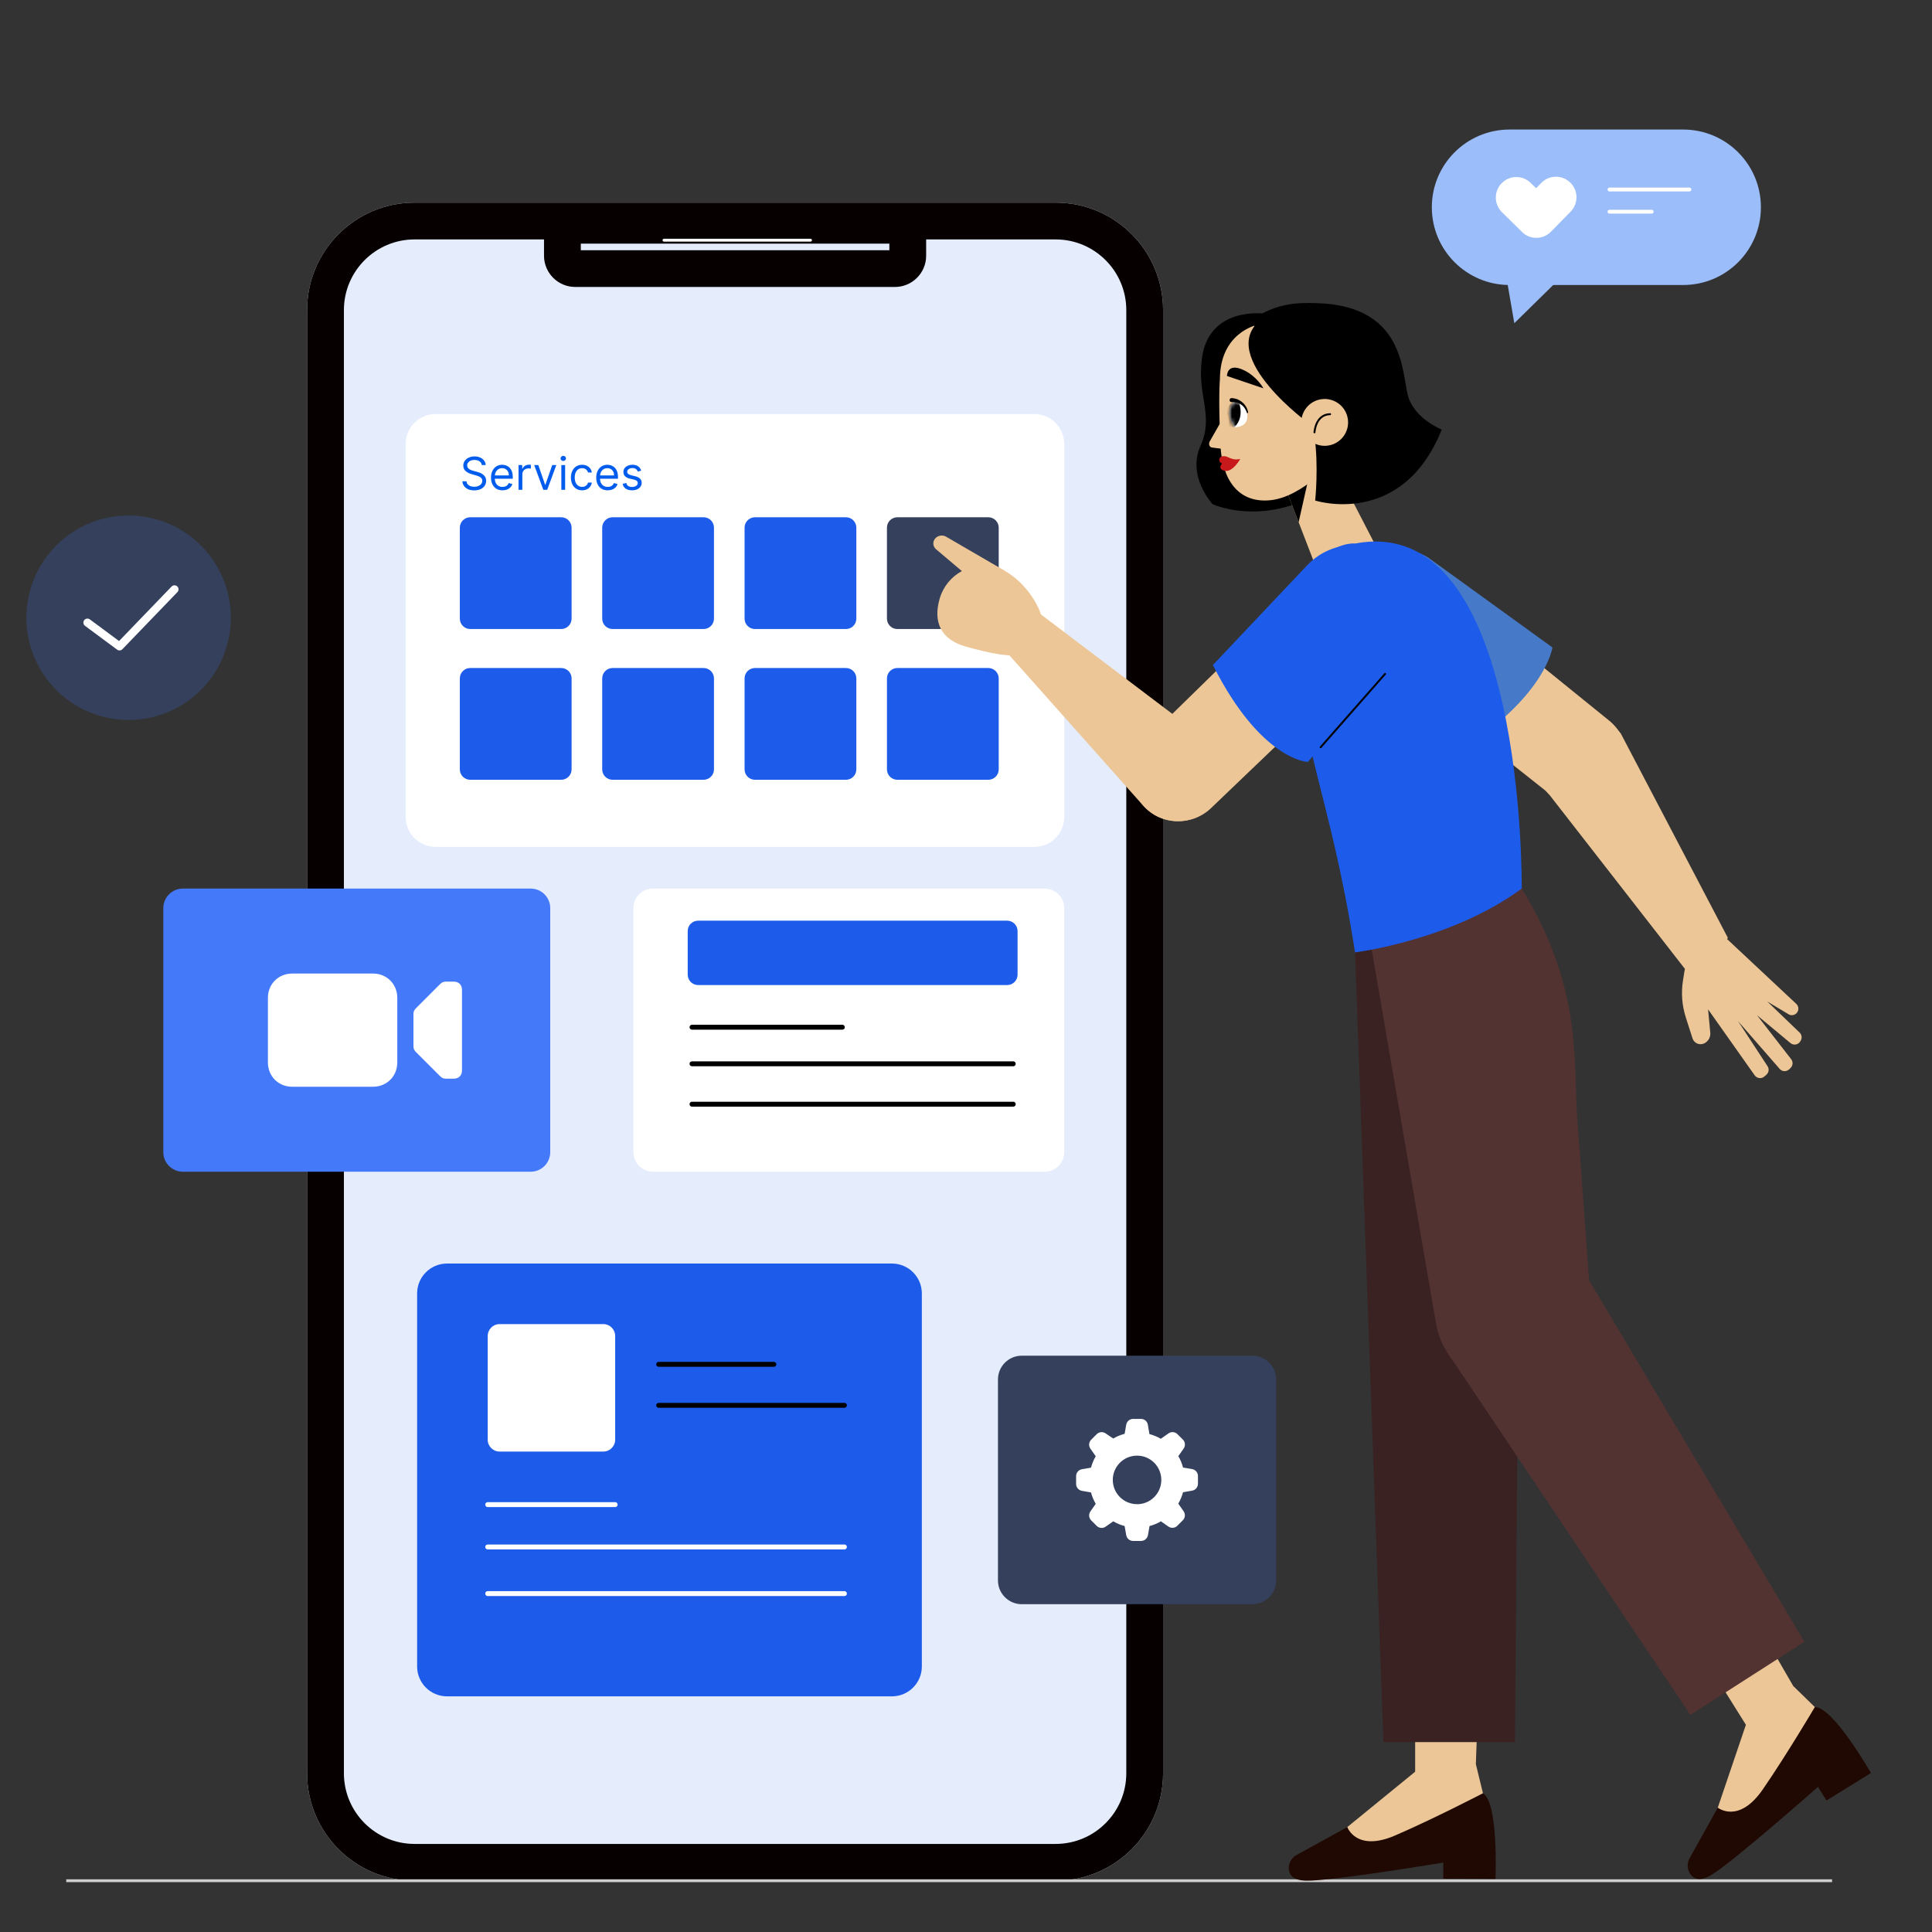 <svg xmlns="http://www.w3.org/2000/svg" width="512" height="512" viewBox="0 0 512 512" fill="none"><rect x="0" y="0" width="512" height="512" fill="#333333" stroke="none"/><path d="M279.76 53.7H109.86C94.136 53.7 81.39 66.446 81.39 82.17V469.94C81.39 485.663 94.136 498.41 109.86 498.41H279.76C295.483 498.41 308.23 485.663 308.23 469.94V82.17C308.23 66.446 295.483 53.7 279.76 53.7Z" fill="#E5EDFD"></path><path d="M279.76 63.45C290.08 63.45 298.48 71.85 298.48 82.17V469.94C298.48 480.26 290.08 488.66 279.76 488.66H109.86C99.54 488.66 91.14 480.26 91.14 469.94V82.17C91.14 71.85 99.54 63.45 109.86 63.45H279.76ZM279.76 53.7H109.86C94.14 53.7 81.39 66.45 81.39 82.17V469.94C81.39 485.66 94.14 498.41 109.86 498.41H279.76C295.48 498.41 308.23 485.66 308.23 469.94V82.17C308.23 66.45 295.48 53.7 279.76 53.7Z" fill="#060000"></path><path d="M235.69 64.57V66.31H153.92V64.57H235.69ZM245.44 54.82H144.17V67.77C144.17 72.34 147.88 76.05 152.45 76.05H237.16C241.73 76.05 245.44 72.34 245.44 67.77V54.82Z" fill="#060000"></path><path d="M175.96 63.65H214.79" stroke="white" stroke-width="0.76" stroke-linecap="round" stroke-linejoin="round"></path><path d="M236.369 334.85H118.469C114.089 334.85 110.539 338.4 110.539 342.78V441.62C110.539 446 114.089 449.55 118.469 449.55H236.369C240.749 449.55 244.299 446 244.299 441.62V342.78C244.299 338.4 240.749 334.85 236.369 334.85Z" fill="#1D5CEA"></path><path d="M159.879 350.9H132.399C130.659 350.9 129.249 352.31 129.249 354.05V381.53C129.249 383.27 130.659 384.68 132.399 384.68H159.879C161.619 384.68 163.029 383.27 163.029 381.53V354.05C163.029 352.31 161.619 350.9 159.879 350.9Z" fill="white"></path><path d="M174.549 361.56H205.079" stroke="black" stroke-width="1.3" stroke-linecap="round" stroke-linejoin="round"></path><path d="M174.549 372.43H223.779" stroke="black" stroke-width="1.3" stroke-linecap="round" stroke-linejoin="round"></path><path d="M129.249 398.74H163.029" stroke="white" stroke-width="1.3" stroke-linecap="round" stroke-linejoin="round"></path><path d="M129.249 409.96H223.779" stroke="white" stroke-width="1.3" stroke-linecap="round" stroke-linejoin="round"></path><path d="M129.249 422.32H223.779" stroke="white" stroke-width="1.3" stroke-linecap="round" stroke-linejoin="round"></path><path d="M60.429 169.993C63.902 155.44 54.919 140.828 40.366 137.355C25.813 133.883 11.201 142.865 7.729 157.418C4.256 171.971 13.239 186.583 27.792 190.056C42.345 193.528 56.957 184.546 60.429 169.993Z" fill="#34405C"></path><path d="M23.17 165L31.67 171.3L46.24 156.18" stroke="white" stroke-width="2.14" stroke-linecap="round" stroke-linejoin="round"></path><path d="M140.629 235.48H48.469C45.603 235.48 43.279 237.804 43.279 240.67V305.33C43.279 308.196 45.603 310.52 48.469 310.52H140.629C143.496 310.52 145.819 308.196 145.819 305.33V240.67C145.819 237.804 143.496 235.48 140.629 235.48Z" fill="#4479FA"></path><path d="M274.1 109.73H115.44C111.06 109.73 107.51 113.28 107.51 117.66V216.5C107.51 220.88 111.06 224.43 115.44 224.43H274.1C278.479 224.43 282.03 220.88 282.03 216.5V117.66C282.03 113.28 278.479 109.73 274.1 109.73Z" fill="white"></path><path d="M148.719 137.08H124.619C123.095 137.08 121.859 138.316 121.859 139.84V163.94C121.859 165.464 123.095 166.7 124.619 166.7H148.719C150.244 166.7 151.479 165.464 151.479 163.94V139.84C151.479 138.316 150.244 137.08 148.719 137.08Z" fill="#1D5CEA"></path><path d="M186.45 137.08H162.35C160.826 137.08 159.59 138.316 159.59 139.84V163.94C159.59 165.464 160.826 166.7 162.35 166.7H186.45C187.974 166.7 189.21 165.464 189.21 163.94V139.84C189.21 138.316 187.974 137.08 186.45 137.08Z" fill="#1D5CEA"></path><path d="M224.179 137.08H200.079C198.555 137.08 197.319 138.316 197.319 139.84V163.94C197.319 165.464 198.555 166.7 200.079 166.7H224.179C225.704 166.7 226.939 165.464 226.939 163.94V139.84C226.939 138.316 225.704 137.08 224.179 137.08Z" fill="#1D5CEA"></path><path d="M261.91 137.08H237.81C236.285 137.08 235.05 138.316 235.05 139.84V163.94C235.05 165.464 236.285 166.7 237.81 166.7H261.91C263.434 166.7 264.67 165.464 264.67 163.94V139.84C264.67 138.316 263.434 137.08 261.91 137.08Z" fill="#34405C"></path><path d="M148.719 177.03H124.619C123.095 177.03 121.859 178.266 121.859 179.79V203.89C121.859 205.415 123.095 206.65 124.619 206.65H148.719C150.244 206.65 151.479 205.415 151.479 203.89V179.79C151.479 178.266 150.244 177.03 148.719 177.03Z" fill="#1D5CEA"></path><path d="M186.45 177.03H162.35C160.826 177.03 159.59 178.266 159.59 179.79V203.89C159.59 205.415 160.826 206.65 162.35 206.65H186.45C187.974 206.65 189.21 205.415 189.21 203.89V179.79C189.21 178.266 187.974 177.03 186.45 177.03Z" fill="#1D5CEA"></path><path d="M224.179 177.03H200.079C198.555 177.03 197.319 178.266 197.319 179.79V203.89C197.319 205.415 198.555 206.65 200.079 206.65H224.179C225.704 206.65 226.939 205.415 226.939 203.89V179.79C226.939 178.266 225.704 177.03 224.179 177.03Z" fill="#1D5CEA"></path><path d="M261.91 177.03H237.81C236.285 177.03 235.05 178.266 235.05 179.79V203.89C235.05 205.415 236.285 206.65 237.81 206.65H261.91C263.434 206.65 264.67 205.415 264.67 203.89V179.79C264.67 178.266 263.434 177.03 261.91 177.03Z" fill="#1D5CEA"></path><path d="M127.689 123.255C127.638 122.823 127.43 122.488 127.067 122.249C126.703 122.01 126.257 121.891 125.729 121.891C125.342 121.891 125.004 121.953 124.714 122.078C124.428 122.203 124.203 122.375 124.041 122.594C123.882 122.813 123.803 123.061 123.803 123.34C123.803 123.573 123.858 123.773 123.969 123.941C124.082 124.105 124.227 124.243 124.403 124.354C124.58 124.462 124.764 124.551 124.957 124.622C125.151 124.691 125.328 124.746 125.49 124.789L126.376 125.027C126.604 125.087 126.857 125.169 127.135 125.274C127.416 125.38 127.685 125.523 127.94 125.705C128.199 125.884 128.412 126.114 128.58 126.395C128.747 126.676 128.831 127.022 128.831 127.431C128.831 127.902 128.707 128.328 128.46 128.709C128.216 129.09 127.858 129.392 127.386 129.617C126.918 129.841 126.348 129.953 125.678 129.953C125.053 129.953 124.511 129.853 124.054 129.651C123.599 129.449 123.241 129.168 122.98 128.807C122.722 128.446 122.575 128.027 122.541 127.55H123.632C123.661 127.88 123.771 128.152 123.964 128.368C124.161 128.581 124.408 128.74 124.706 128.846C125.007 128.948 125.331 128.999 125.678 128.999C126.081 128.999 126.443 128.934 126.764 128.803C127.085 128.669 127.339 128.485 127.527 128.249C127.714 128.01 127.808 127.732 127.808 127.414C127.808 127.124 127.727 126.888 127.565 126.706C127.403 126.524 127.19 126.377 126.926 126.263C126.662 126.149 126.376 126.05 126.07 125.965L124.996 125.658C124.314 125.462 123.774 125.182 123.376 124.819C122.979 124.455 122.78 123.979 122.78 123.391C122.78 122.902 122.912 122.476 123.176 122.113C123.443 121.746 123.801 121.462 124.25 121.26C124.702 121.056 125.206 120.953 125.763 120.953C126.325 120.953 126.825 121.054 127.263 121.256C127.7 121.455 128.047 121.728 128.303 122.074C128.561 122.421 128.697 122.814 128.712 123.255H127.689ZM133.176 129.936C132.546 129.936 132.002 129.797 131.544 129.519C131.09 129.238 130.739 128.846 130.492 128.343C130.248 127.837 130.125 127.249 130.125 126.578C130.125 125.908 130.248 125.317 130.492 124.806C130.739 124.292 131.083 123.891 131.523 123.604C131.966 123.314 132.483 123.169 133.074 123.169C133.415 123.169 133.752 123.226 134.084 123.34C134.417 123.453 134.719 123.638 134.992 123.894C135.265 124.147 135.482 124.482 135.644 124.899C135.806 125.317 135.887 125.831 135.887 126.442V126.868H130.841V125.999H134.864C134.864 125.63 134.79 125.3 134.642 125.01C134.498 124.721 134.29 124.492 134.02 124.324C133.753 124.157 133.438 124.073 133.074 124.073C132.674 124.073 132.327 124.172 132.034 124.371C131.745 124.567 131.522 124.823 131.365 125.138C131.209 125.453 131.131 125.792 131.131 126.152V126.732C131.131 127.226 131.216 127.645 131.387 127.989C131.56 128.33 131.8 128.59 132.107 128.769C132.414 128.945 132.77 129.033 133.176 129.033C133.441 129.033 133.679 128.996 133.892 128.922C134.108 128.846 134.294 128.732 134.451 128.581C134.607 128.428 134.728 128.238 134.813 128.01L135.784 128.283C135.682 128.613 135.51 128.902 135.269 129.152C135.027 129.399 134.729 129.593 134.374 129.732C134.019 129.868 133.62 129.936 133.176 129.936ZM137.417 129.8V123.255H138.388V124.243H138.456C138.576 123.919 138.792 123.657 139.104 123.455C139.417 123.253 139.769 123.152 140.161 123.152C140.235 123.152 140.327 123.154 140.438 123.157C140.549 123.159 140.632 123.164 140.689 123.169V124.192C140.655 124.184 140.577 124.171 140.455 124.154C140.336 124.134 140.209 124.124 140.076 124.124C139.757 124.124 139.473 124.191 139.223 124.324C138.976 124.455 138.78 124.637 138.635 124.87C138.493 125.1 138.422 125.363 138.422 125.658V129.8H137.417ZM147.433 123.255L145.012 129.8H143.99L141.569 123.255H142.66L144.467 128.471H144.535L146.342 123.255H147.433ZM148.76 129.8V123.255H149.766V129.8H148.76ZM149.272 122.164C149.076 122.164 148.907 122.097 148.765 121.963C148.625 121.83 148.556 121.669 148.556 121.482C148.556 121.294 148.625 121.134 148.765 121C148.907 120.867 149.076 120.8 149.272 120.8C149.468 120.8 149.635 120.867 149.775 121C149.917 121.134 149.988 121.294 149.988 121.482C149.988 121.669 149.917 121.83 149.775 121.963C149.635 122.097 149.468 122.164 149.272 122.164ZM154.267 129.936C153.653 129.936 153.125 129.792 152.682 129.502C152.239 129.212 151.898 128.813 151.659 128.304C151.42 127.796 151.301 127.215 151.301 126.561C151.301 125.897 151.423 125.31 151.668 124.801C151.915 124.29 152.259 123.891 152.699 123.604C153.142 123.314 153.659 123.169 154.25 123.169C154.71 123.169 155.125 123.255 155.494 123.425C155.864 123.596 156.166 123.834 156.402 124.141C156.638 124.448 156.784 124.806 156.841 125.215H155.835C155.759 124.917 155.588 124.652 155.324 124.422C155.063 124.189 154.71 124.073 154.267 124.073C153.875 124.073 153.531 124.175 153.236 124.38C152.943 124.581 152.714 124.867 152.55 125.236C152.388 125.603 152.307 126.033 152.307 126.527C152.307 127.033 152.386 127.473 152.545 127.848C152.707 128.223 152.935 128.515 153.227 128.722C153.523 128.929 153.869 129.033 154.267 129.033C154.528 129.033 154.766 128.988 154.979 128.897C155.192 128.806 155.372 128.675 155.52 128.505C155.668 128.334 155.773 128.13 155.835 127.891H156.841C156.784 128.277 156.643 128.625 156.419 128.935C156.197 129.242 155.903 129.486 155.537 129.668C155.173 129.847 154.75 129.936 154.267 129.936ZM161.055 129.936C160.425 129.936 159.881 129.797 159.423 129.519C158.969 129.238 158.618 128.846 158.371 128.343C158.126 127.837 158.004 127.249 158.004 126.578C158.004 125.908 158.126 125.317 158.371 124.806C158.618 124.292 158.962 123.891 159.402 123.604C159.845 123.314 160.362 123.169 160.953 123.169C161.294 123.169 161.631 123.226 161.963 123.34C162.295 123.453 162.598 123.638 162.871 123.894C163.143 124.147 163.361 124.482 163.523 124.899C163.685 125.317 163.766 125.831 163.766 126.442V126.868H158.72V125.999H162.743C162.743 125.63 162.669 125.3 162.521 125.01C162.376 124.721 162.169 124.492 161.899 124.324C161.632 124.157 161.317 124.073 160.953 124.073C160.553 124.073 160.206 124.172 159.913 124.371C159.624 124.567 159.401 124.823 159.244 125.138C159.088 125.453 159.01 125.792 159.01 126.152V126.732C159.01 127.226 159.095 127.645 159.266 127.989C159.439 128.33 159.679 128.59 159.986 128.769C160.293 128.945 160.649 129.033 161.055 129.033C161.32 129.033 161.558 128.996 161.771 128.922C161.987 128.846 162.173 128.732 162.33 128.581C162.486 128.428 162.607 128.238 162.692 128.01L163.663 128.283C163.561 128.613 163.389 128.902 163.148 129.152C162.906 129.399 162.608 129.593 162.253 129.732C161.898 129.868 161.499 129.936 161.055 129.936ZM169.932 124.721L169.028 124.976C168.972 124.826 168.888 124.679 168.777 124.537C168.669 124.392 168.521 124.273 168.334 124.179C168.146 124.086 167.906 124.039 167.614 124.039C167.213 124.039 166.879 124.131 166.612 124.316C166.348 124.497 166.216 124.729 166.216 125.01C166.216 125.26 166.307 125.458 166.489 125.603C166.67 125.747 166.955 125.868 167.341 125.965L168.312 126.203C168.898 126.346 169.334 126.563 169.621 126.855C169.908 127.145 170.051 127.519 170.051 127.976C170.051 128.351 169.943 128.686 169.727 128.982C169.514 129.277 169.216 129.51 168.832 129.681C168.449 129.851 168.003 129.936 167.494 129.936C166.827 129.936 166.274 129.792 165.837 129.502C165.399 129.212 165.122 128.789 165.006 128.232L165.96 127.993C166.051 128.346 166.223 128.61 166.476 128.786C166.732 128.962 167.065 129.05 167.477 129.05C167.946 129.05 168.318 128.951 168.594 128.752C168.872 128.55 169.011 128.309 169.011 128.027C169.011 127.8 168.932 127.61 168.773 127.456C168.614 127.3 168.369 127.184 168.04 127.107L166.949 126.851C166.349 126.709 165.909 126.489 165.628 126.191C165.349 125.89 165.21 125.513 165.21 125.061C165.21 124.692 165.314 124.365 165.521 124.081C165.732 123.797 166.017 123.574 166.378 123.412C166.741 123.25 167.153 123.169 167.614 123.169C168.261 123.169 168.77 123.311 169.139 123.596C169.511 123.88 169.776 124.255 169.932 124.721Z" fill="#005CED"></path><path d="M276.839 235.48H173.049C170.183 235.48 167.859 237.804 167.859 240.67V305.33C167.859 308.196 170.183 310.52 173.049 310.52H276.839C279.706 310.52 282.029 308.196 282.029 305.33V240.67C282.029 237.804 279.706 235.48 276.839 235.48Z" fill="white"></path><path d="M266.909 243.99H185.009C183.485 243.99 182.249 245.226 182.249 246.75V258.29C182.249 259.815 183.485 261.05 185.009 261.05H266.909C268.433 261.05 269.669 259.815 269.669 258.29V246.75C269.669 245.226 268.433 243.99 266.909 243.99Z" fill="#1D5CEA"></path><path d="M183.39 272.22H223.23" stroke="black" stroke-width="1.3" stroke-linecap="round" stroke-linejoin="round"></path><path d="M183.39 281.92H268.52" stroke="black" stroke-width="1.3" stroke-linecap="round" stroke-linejoin="round"></path><path d="M183.39 292.62H268.52" stroke="black" stroke-width="1.3" stroke-linecap="round" stroke-linejoin="round"></path><path d="M331.89 359.27H270.78C267.295 359.27 264.47 362.095 264.47 365.58V418.82C264.47 422.305 267.295 425.13 270.78 425.13H331.89C335.375 425.13 338.2 422.305 338.2 418.82V365.58C338.2 362.095 335.375 359.27 331.89 359.27Z" fill="#34405C"></path><path d="M315.94 389.33L313.52 388.91C313.24 387.85 312.82 386.84 312.27 385.89L313.68 383.88C314.2 383.14 314.11 382.13 313.47 381.5L312.02 380.05C311.37 379.42 310.37 379.35 309.64 379.88L307.63 381.29C306.68 380.74 305.67 380.32 304.61 380.04L304.19 377.56C304.04 376.68 303.28 376.03 302.39 376.02H300.3C299.39 376.02 298.62 376.67 298.46 377.56L298.04 379.97C296.98 380.25 295.97 380.67 295.02 381.22L293.01 379.87C292.27 379.35 291.26 379.44 290.63 380.08L289.18 381.53C288.54 382.17 288.45 383.17 288.97 383.91L290.38 385.92C289.83 386.87 289.41 387.88 289.13 388.94L286.72 389.36C285.83 389.51 285.18 390.29 285.18 391.2V393.25C285.18 394.16 285.83 394.93 286.72 395.09L289.13 395.51C289.41 396.57 289.83 397.58 290.38 398.53L288.97 400.54C288.45 401.28 288.54 402.29 289.18 402.92L290.63 404.37C291.27 405.01 292.27 405.1 293.01 404.58L295.02 403.17C295.97 403.72 296.98 404.14 298.04 404.42L298.46 406.83C298.61 407.72 299.39 408.37 300.3 408.37H302.38C303.29 408.37 304.06 407.72 304.22 406.83L304.64 404.42C305.7 404.14 306.71 403.72 307.66 403.17L309.63 404.55C310.37 405.07 311.38 404.98 312.01 404.34L313.46 402.89C314.1 402.25 314.19 401.25 313.67 400.51L312.26 398.48C312.81 397.53 313.23 396.52 313.51 395.46L315.93 395.04C316.82 394.89 317.47 394.11 317.47 393.2V391.15C317.47 390.25 316.82 389.48 315.93 389.32L315.94 389.33ZM301.33 398.62C297.78 398.62 294.9 395.74 294.9 392.19C294.9 388.64 297.78 385.76 301.33 385.76C304.88 385.76 307.76 388.64 307.76 392.19C307.76 392.2 307.76 392.21 307.76 392.23C307.74 395.77 304.87 398.63 301.33 398.63V398.62Z" fill="white"></path><path d="M17.55 498.41H485.52" stroke="#D0CECE" stroke-width="0.75" stroke-miterlimit="10"></path><path d="M98.857 288H77.429C73.786 288 71 285.214 71 281.571V264.429C71 260.786 73.786 258 77.429 258H98.857C102.5 258 105.286 260.786 105.286 264.429V281.571C105.286 285.214 102.5 288 98.857 288ZM120.286 285.857H118.143C117.5 285.857 117.071 285.643 116.643 285.214L110.214 278.786C109.786 278.357 109.571 277.929 109.571 277.286V268.714C109.571 268.071 109.786 267.643 110.214 267.214L116.643 260.786C117.071 260.357 117.5 260.143 118.143 260.143H120.286C121.571 260.143 122.429 261 122.429 262.286V283.714C122.429 285 121.571 285.857 120.286 285.857Z" fill="white"></path><path d="M400.05 75.53H446.06C457.44 75.53 466.66 66.31 466.66 54.93C466.66 43.55 457.44 34.33 446.06 34.33H400.05C388.67 34.33 379.45 43.55 379.45 54.93C379.45 66.31 388.67 75.53 400.05 75.53Z" fill="#9BBDF9"></path><path d="M416.24 70.99L401.31 85.65L398.59 69.9L416.24 70.99Z" fill="#9BBDF9"></path><path d="M416.14 48.39C413.99 46.29 410.56 46.32 408.46 48.47L407.08 49.88L405.66 48.48C403.52 46.37 400.08 46.4 397.97 48.54C395.86 50.68 395.89 54.12 398.03 56.23L403.32 61.44C403.32 61.44 403.34 61.46 403.35 61.48C404.19 62.31 405.24 62.8 406.32 62.97C407.99 63.23 409.76 62.7 411.03 61.4L416.23 56.09C418.33 53.94 418.29 50.5 416.15 48.4L416.14 48.39Z" fill="white"></path><path d="M426.54 50.22H447.71" stroke="white" stroke-width="1.02" stroke-linecap="round" stroke-linejoin="round"></path><path d="M426.54 56.1H437.71" stroke="white" stroke-width="1.02" stroke-linecap="round" stroke-linejoin="round"></path><path d="M357.05 484.19L343.51 491.64C342.08 492.43 341.21 494.24 341.65 495.95C342 497.3 343.16 498.34 346.17 498.4C352.86 498.53 382.48 493.6 382.48 493.6V497.86L396.32 497.93C396.32 497.93 397.19 477.8 393 475.23L357.05 484.18V484.19Z" fill="#200902"></path><path d="M375.19 469.39L357.05 484.19C357.05 484.19 359.38 490.88 369.72 486.42C380.06 481.96 393 475.23 393 475.23L391.11 467.48L375.18 469.38L375.19 469.39Z" fill="#ECC696"></path><path d="M391.12 467.49L393 413.75L375.03 412.29V475.24L391.12 467.49Z" fill="#ECC696"></path><path d="M359.1 252.38L366.62 461.67H401.49L403.27 235.48L359.1 252.38Z" fill="#3A2222"></path><path d="M363.01 248.71L380.55 350.68C382.68 363.26 395.58 370.94 407.66 366.81C416.54 363.77 422.26 355.13 421.59 345.76L418.23 299.44C416.54 283.72 420.44 263.39 403.26 235.47L363 248.71H363.01Z" fill="#523332"></path><path d="M455.23 479.05L447.71 492.55C446.91 493.98 447.14 495.98 448.42 497.19C449.44 498.15 450.97 498.42 453.55 496.87C459.29 493.43 481.78 473.54 481.78 473.54L484.04 477.15L495.81 469.87C495.81 469.87 485.86 452.35 480.96 452.39L455.23 479.05Z" fill="#200902"></path><path d="M462.75 456.88L455.23 479.05C455.23 479.05 460.76 483.49 467.15 474.22C473.54 464.95 480.95 452.39 480.95 452.39L475.24 446.82L462.74 456.88H462.75Z" fill="#ECC696"></path><path d="M475.24 446.831L448.33 400.271L432.32 408.561L465.71 461.931L475.24 446.831Z" fill="#ECC696"></path><path d="M383.17 357.81L447.98 454.46L478.18 435.1L415.54 329.94L383.17 357.81Z" fill="#523332"></path><path d="M334.82 83.1C334.82 83.1 320.42 81.22 318.54 94.85C317.14 105 321.81 109.99 318.15 118.15C314.49 126.31 321.36 133.61 321.36 133.61C321.36 133.61 338.42 141.53 356.95 125.33L334.82 83.1Z" fill="black"></path><path d="M340.42 128.69L348.23 148.99L364.58 144.64L349.48 115.46L340.42 128.69Z" fill="#ECC696"></path><path d="M344.15 138.39L347.5 123.52L341.41 131.27L344.15 138.39Z" fill="black"></path><path d="M333 86.15C333 86.15 323.3 88.2 323.29 100.51C323.29 100.51 322.82 105.22 323.44 118.05C323.88 127.14 328.16 133.43 336.69 132.56C340.83 132.14 345.16 129.61 349.04 126.35L354.47 120.81C367.03 105.48 353.93 82.38 334.42 85.87C333.95 85.95 333.48 86.05 333 86.15Z" fill="#ECC696"></path><path d="M324.06 110.89L320.62 116.93C320.22 117.57 320.43 118.55 321.27 118.61L325.73 119.19L324.06 110.89Z" fill="#ECC696"></path><path d="M347 107.31C347.35 104.52 349.24 85.13 334.71 87.63C332.46 88.02 331.31 85.02 333.25 83.81C338.44 80.57 346.69 78.33 358.61 82.92C363.45 84.78 370.12 91.16 370.12 97.43C370.12 110.88 365.64 117.71 357.76 124.63C357.35 124.99 356.72 124.86 356.47 124.39L351.39 114.57C351.39 114.57 351.36 114.5 351.35 114.46C350.79 112.68 347.96 108.93 347.17 107.9C347.04 107.73 346.98 107.52 347.01 107.3L347 107.31Z" fill="black"></path><path d="M337.27 82.87C319 91.29 345.74 111.34 345.74 111.34L353.26 96.53C353.26 96.53 340.32 81.46 337.27 82.87Z" fill="black"></path><path d="M325.16 99.64L334.82 102.91C334.82 102.91 333.14 99.8 329.71 98.14C325.11 95.9 325.16 99.64 325.16 99.64Z" fill="black"></path><path d="M327.19 106.24C327.19 106.24 330.44 106.94 330.55 110.19C330.66 113.43 327.13 113.21 327.13 113.21C327.13 113.21 324.08 109.28 327.19 106.24Z" fill="white"></path><mask id="mask0_546_394" style="mask-type:luminance" maskUnits="userSpaceOnUse" x="325" y="106" width="6" height="8"><path d="M327.19 106.24C327.19 106.24 330.44 106.94 330.55 110.19C330.66 113.43 327.13 113.21 327.13 113.21C327.13 113.21 324.08 109.28 327.19 106.24Z" fill="white"></path></mask><g mask="url(#mask0_546_394)"><path d="M327.85 105.4C327.85 105.4 330.37 110.09 327.13 113.21L325.31 113.04L325.22 107.87L327.84 105.4H327.85Z" fill="black"></path></g><path d="M326.409 105.5C328.539 105.6 330.419 107.17 330.759 109.28C330.779 109.37 330.72 109.46 330.64 109.48C330.55 109.5 330.469 109.45 330.439 109.36C330.149 108.5 329.649 107.7 328.879 107.21C328.179 106.73 327.229 106.5 326.409 106.56C325.669 106.6 325.669 105.46 326.409 105.5Z" fill="black"></path><path d="M324.03 120.91C322.88 121.09 322.79 122.43 323.85 122.86C323.85 122.86 322.45 124.28 324.57 124.76C326.69 125.24 328.68 121.62 328.68 121.62C326.1 122.19 325.56 120.68 324.04 120.91H324.03Z" fill="#C7181B"></path><path d="M348.35 115.54C349.49 123.67 348.54 132.65 348.54 132.65C348.54 132.65 371.59 140.06 382.07 113.83C382.07 113.83 375.38 111.25 373.32 105.5C371.27 99.75 373.29 79.74 346.38 80.33C346.38 80.33 347.06 106.39 348.34 115.55L348.35 115.54Z" fill="black"></path><path d="M357.21 111.17C357.64 114.57 355.22 117.68 351.82 118.1C348.42 118.52 345.31 116.11 344.89 112.71C344.47 109.31 346.88 106.2 350.28 105.78C353.68 105.36 356.79 107.77 357.21 111.17Z" fill="#ECC696"></path><path d="M348.351 114.57C348.351 114.57 348.591 109.84 352.491 109.76" stroke="black" stroke-width="0.51" stroke-linecap="round" stroke-linejoin="round"></path><path d="M388.48 160.22L426.69 191.17C432.16 195.84 432.58 204.16 427.6 209.35C423.05 214.1 415.59 214.52 410.54 210.3L369.07 177.45L388.48 160.22Z" fill="#ECC696"></path><path d="M411.41 171.58C411.41 171.58 409.78 183.9 388.3 198.04L359.11 176.34C350.96 170.28 349.77 158.53 356.54 150.96C362.15 144.69 371.46 143.37 378.59 147.84L411.41 171.58Z" fill="#467AC9"></path><path d="M410.7 210.75L448.61 259.45L457.91 248.55L429.57 194.46C424.96 188.24 415.87 187.67 410.51 193.25C405.8 198.16 405.88 205.94 410.7 210.75Z" fill="#ECC696"></path><path d="M446.4 257.38L446.01 259.82C445.49 263.1 445.74 266.45 446.75 269.61L448.53 275.17C448.95 276.49 450.46 277.12 451.7 276.48C452.74 275.94 453.35 274.83 453.24 273.66L452.66 267.49L464.99 284.94C465.57 285.81 466.79 285.97 467.58 285.28L468.11 284.82C468.73 284.28 468.89 283.37 468.48 282.65L460.61 270.62L471.56 283.19C472.2 284.02 473.41 284.1 474.16 283.37L474.53 283.01C475.16 282.39 475.22 281.41 474.69 280.71L465.63 269.05L474.45 276.39C475.28 277.13 476.58 276.9 477.12 275.93L477.23 275.73C477.6 275.07 477.5 274.24 476.97 273.69L468.35 265.41L473.76 268.65C474.76 269.46 476.25 268.95 476.54 267.7C476.68 267.11 476.5 266.48 476.06 266.06L454.07 245.47L449.58 250.61C447.91 252.52 446.81 254.87 446.41 257.38H446.4Z" fill="#ECC696"></path><path d="M359.28 144.02C359.28 144.02 344.26 142.56 344.06 169.7C343.86 196.9 352.45 209.72 359.1 252.39C359.1 252.39 384.57 249.27 403.27 235.48C403.27 235.48 404.43 135.55 359.28 144.02Z" fill="#1D5CEA"></path><path d="M356.24 180.37L320.72 214.37C315.39 219.21 307.09 218.57 302.57 212.98C298.43 207.86 298.96 200.42 303.78 195.93L341.61 158.94L356.25 180.37H356.24Z" fill="#ECC696"></path><path d="M346.56 201.93C346.56 201.93 334.17 201.5 321.43 176.24L346.41 149.81C353.39 142.43 365.19 142.63 371.92 150.24C377.49 156.55 377.7 165.95 372.43 172.5L346.57 201.93H346.56Z" fill="#1D5CEA"></path><path d="M349.989 198.02L367.059 178.59" stroke="black" stroke-width="0.51" stroke-linecap="round" stroke-linejoin="round"></path><path d="M320.1 196.31L269.48 158.01L262.83 168.43L302.83 213.35C307.71 219.09 316.57 219.06 321.41 213.29C325.67 208.21 325.08 200.67 320.09 196.31H320.1Z" fill="#ECC696"></path><path d="M276.19 168.59C274.28 175 268.09 174.75 255.92 171.34C249.48 169.53 247.14 164.97 249.05 158.55C250.96 152.14 257.7 148.48 264.12 150.39C270.53 152.3 278.1 162.18 276.19 168.59Z" fill="#ECC696"></path><path d="M266.34 151.3L250.87 142.31C249.85 141.62 248.42 141.87 247.72 142.85C247.11 143.71 247.25 144.85 248.04 145.54L260.05 155.69L266.34 151.3Z" fill="#ECC696"></path></svg>